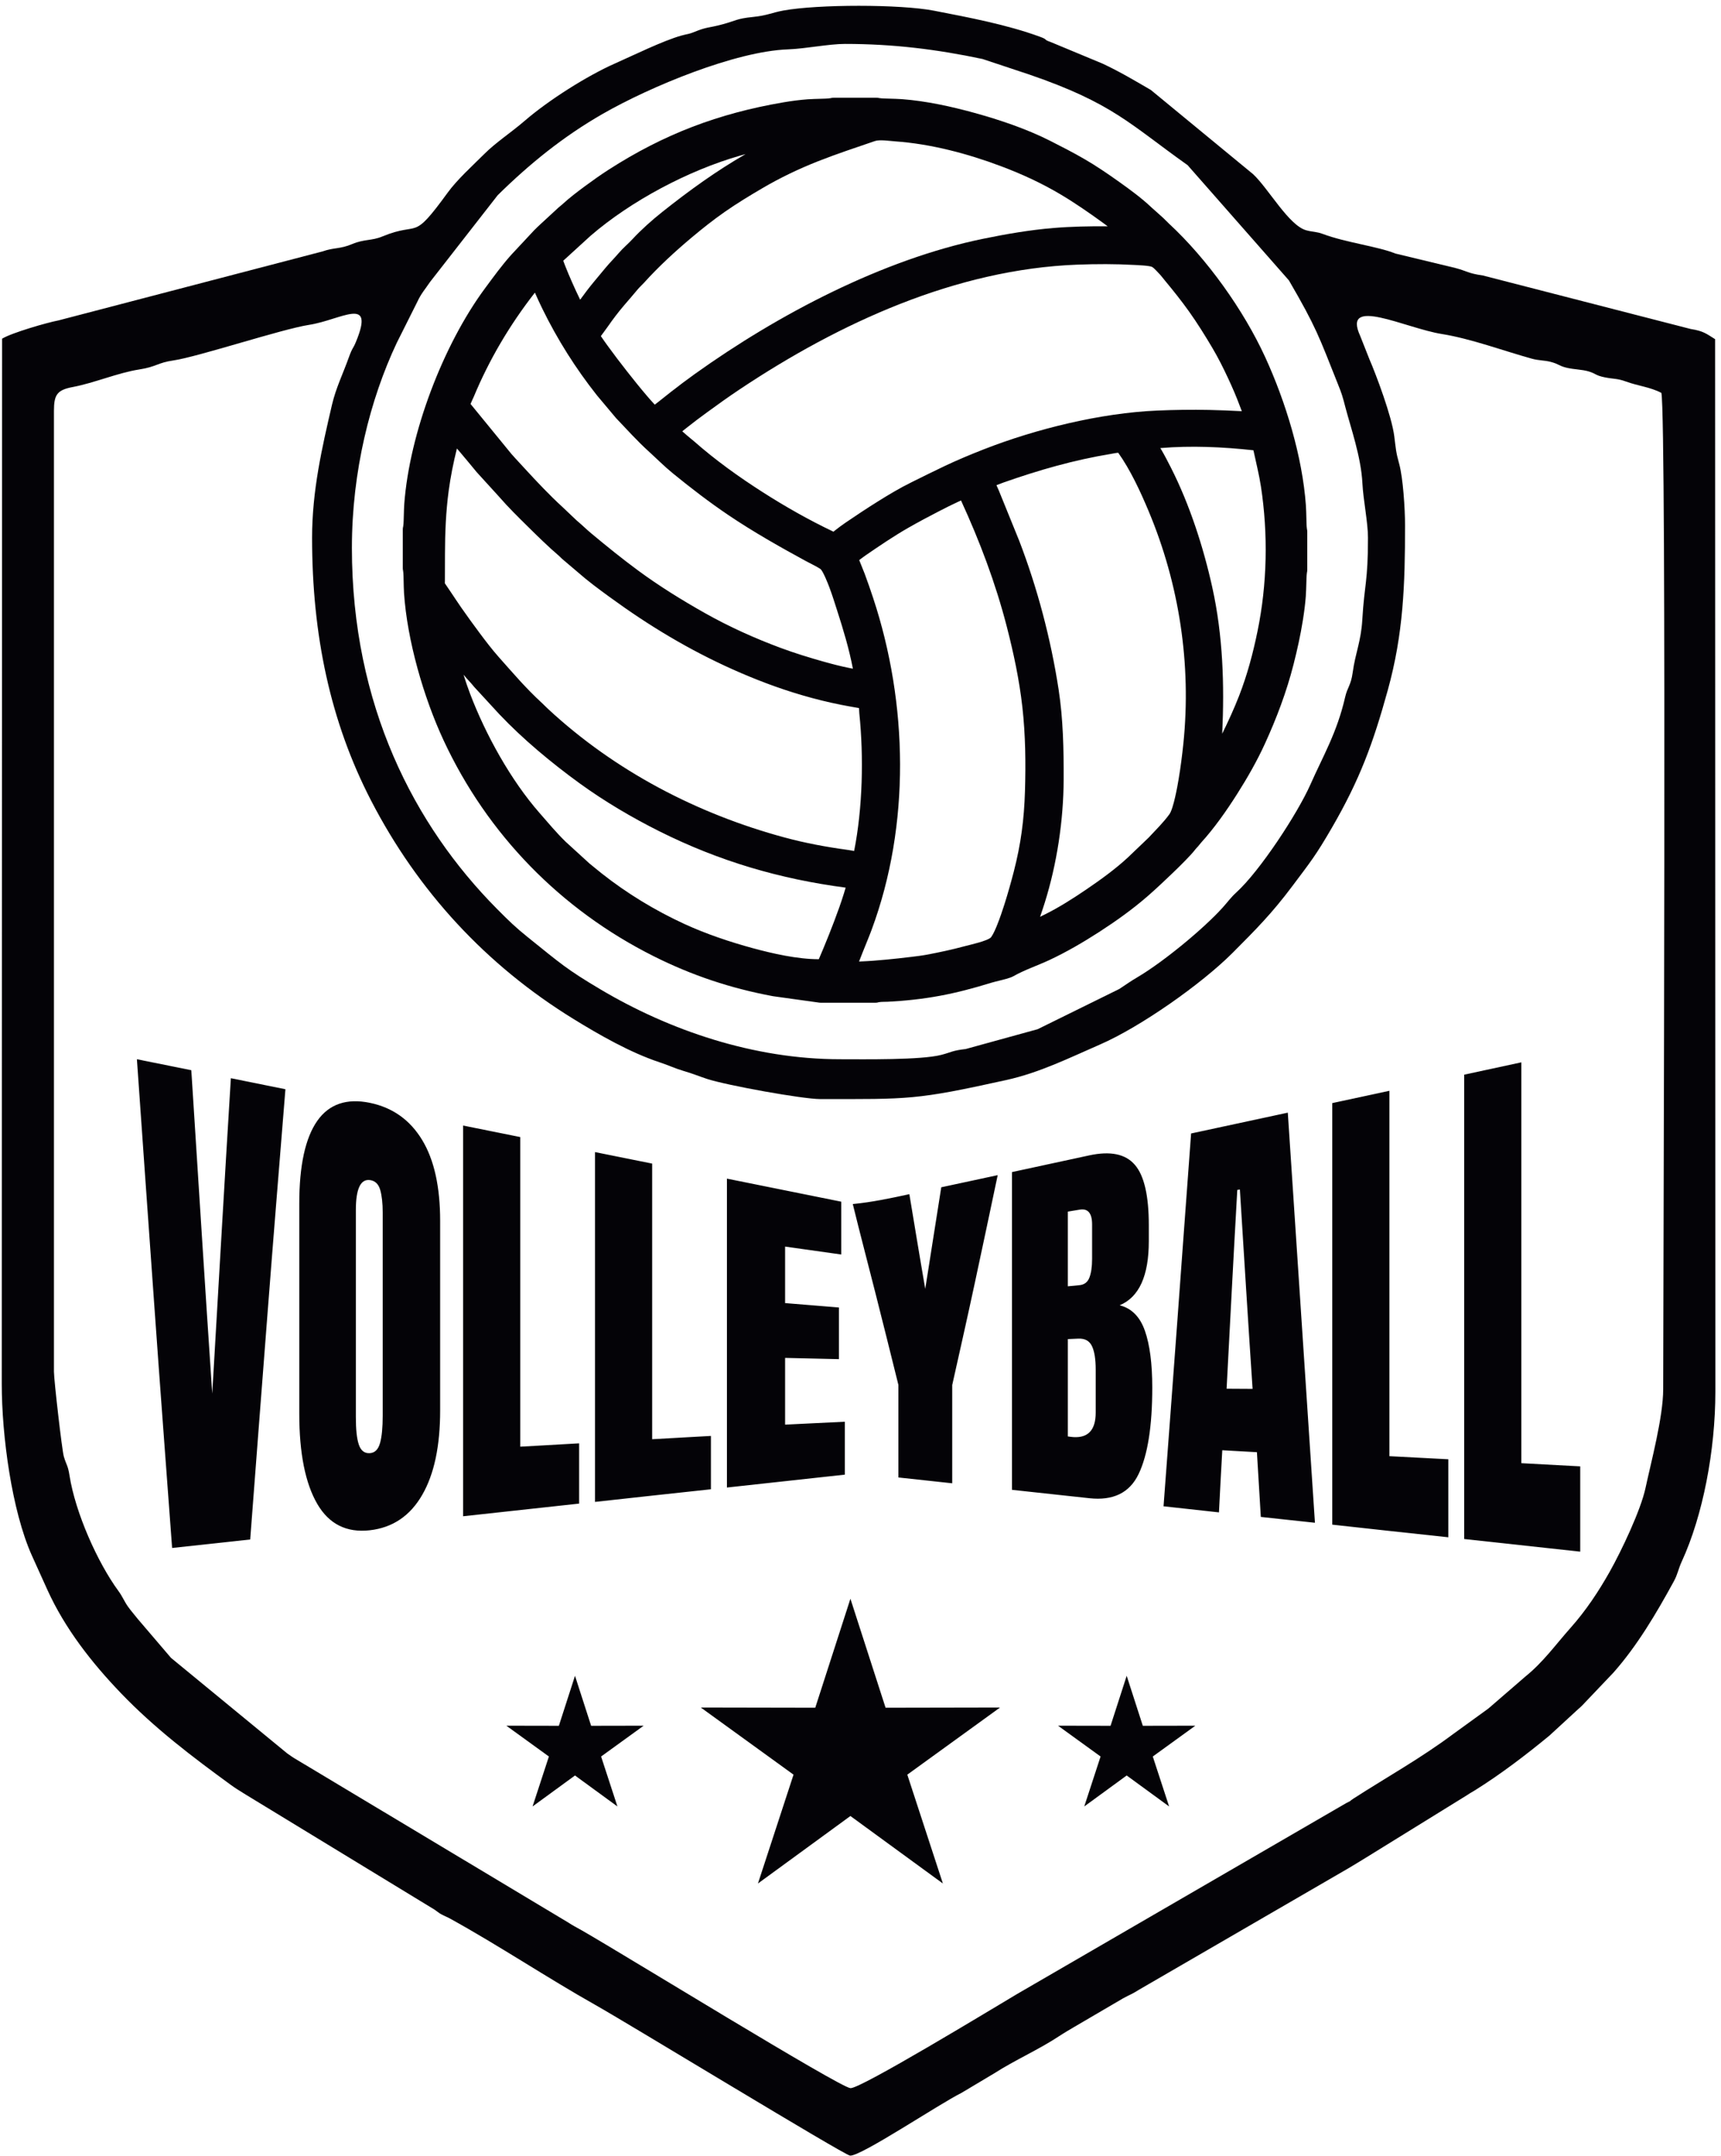 <?xml version="1.0" encoding="UTF-8" standalone="no"?>
<!-- Created with Inkscape (http://www.inkscape.org/) -->

<svg
   version="1.1"
   id="svg1"
   width="460"
   height="576"
   viewBox="0 0 460 576"
   sodipodi:docname="VOLLEY 8.eps"
   xmlns:inkscape="http://www.inkscape.org/namespaces/inkscape"
   xmlns:sodipodi="http://sodipodi.sourceforge.net/DTD/sodipodi-0.dtd"
   xmlns="http://www.w3.org/2000/svg"
   xmlns:svg="http://www.w3.org/2000/svg">
  <defs
     id="defs1" />
  <sodipodi:namedview
     id="namedview1"
     pagecolor="#ffffff"
     bordercolor="#000000"
     borderopacity="0.25"
     inkscape:showpageshadow="2"
     inkscape:pageopacity="0.0"
     inkscape:pagecheckerboard="0"
     inkscape:deskcolor="#d1d1d1">
    <inkscape:page
       x="0"
       y="0"
       inkscape:label="1"
       id="page1"
       width="460"
       height="576"
       margin="0"
       bleed="0" />
  </sodipodi:namedview>
  <g
     id="g1"
     inkscape:groupmode="layer"
     inkscape:label="1">
    <path
       id="path1"
       d="m 707.211,3230.64 c 0,153.53 36.676,298.25 90.023,411.32 l 41.668,83.13 c 7.262,15.86 15.356,24.65 25.442,39.55 l 135.866,174.12 c 64.11,63.03 131.54,117.81 211.26,163.49 95.63,54.8 266.79,125.63 371.91,129.4 35.6,1.28 82.06,10.96 114.94,10.96 96.27,0 183.78,-10.73 276.36,-30.31 l 94.24,-31.31 c 167.55,-57.58 202.05,-99.78 317.8,-181.91 l 203.57,-231.4 c 55.25,-94.95 60.29,-112.54 97.92,-206.89 8.59,-21.53 9.18,-23.38 15.95,-49.27 10.25,-39.16 31.12,-98.16 33.82,-151.05 1.75,-34.43 11.2,-78.54 11.2,-109.83 0,-89.43 -7.03,-91.19 -11.39,-164.68 -2.6,-43.75 -13.85,-66.06 -19.26,-105.46 -3.7,-26.91 -10.53,-29.23 -15.32,-50.17 -16.28,-71.04 -44.42,-118.07 -69.58,-174.9 -25.94,-58.64 -101.62,-173.75 -148.64,-216.68 -12.29,-11.22 -16.27,-18 -28.41,-31.4 -37.81,-41.72 -117.77,-107.96 -170.63,-139.2 -14.77,-8.72 -19.4,-12.34 -36.36,-23.56 l -164.17,-80.85 -144.67,-39.84 c -27.3,-3.08 -28.81,-6.54 -49.17,-11.78 -40.99,-10.54 -154.74,-8.72 -203.26,-8.72 -173.77,0 -343.23,58.14 -481.9,140.49 -68.6,40.75 -79.73,51.63 -145.48,104.4 -24.51,19.67 -37.63,32.33 -62.538,57.45 -165.566,166.92 -291.191,408.13 -291.191,724.9 z m -80.031,20 c 0,-195.34 36.636,-369.28 118.508,-527.62 94.136,-182.05 230.957,-330.41 406.302,-438.44 52.4,-32.29 114.35,-67.7 173.13,-87.19 18.81,-6.23 32.23,-12.68 47.29,-17.08 21.92,-6.41 32.49,-11.26 48.95,-16.59 40.24,-13.01 191.83,-40.34 226.97,-40.34 179.35,0 190.48,-2.33 374.03,38.26 66.93,14.81 125.81,44.12 188.6,71.47 81.55,35.52 203.87,121.6 266.07,183.89 47.51,47.59 79.34,79.63 120.43,134.51 36.47,48.7 46.44,60.43 78.77,116.12 56.58,97.47 83.12,169.92 112.82,277.29 31.4,113.53 34.63,211.84 34.63,330.71 0,33.32 -4.08,95.59 -11.76,123.39 -6.87,24.84 -6.57,29.61 -9.94,55.92 -5.16,40.13 -36.13,122.51 -49.99,154.56 l -18.47,46.65 c -37.27,81.34 91.05,15.42 164.03,3.83 58.27,-9.25 125.58,-34.3 181.27,-49.65 13.97,-3.84 24.77,-2.95 37.72,-6.37 16.78,-4.42 16.81,-8.36 32.86,-11.97 14.96,-3.35 30.11,-3.26 43.13,-7.12 15.33,-4.54 13.13,-7.96 32.49,-11.91 17.95,-3.65 25.15,-2 42.21,-8.3 24.1,-8.89 49.92,-11.36 71.57,-22.99 10.89,-52.91 3.65,-1790.44 3.65,-2000.8 0,-56.07 -24.35,-146.45 -35.57,-198.76 -9.57,-44.51 -48.2,-125.9 -71.94,-168.06 -22.09,-39.23 -47.59,-77.73 -77.98,-111.92 -31.5,-35.43 -55.19,-69.161 -91.39,-98.505 l -67.11,-57.969 c -4.07,-3.656 -3.67,-3.199 -8.08,-6.894 l -69.49,-50.305 c -65.3,-48.801 -132.66,-86.144 -200.51,-129.742 -12.64,-8.117 1.58,-0.914 -15.35,-9.555 L 2043.54,325.672 c -51.71,-30.789 -315.16,-190.649 -334.48,-188.805 -22.63,2.164 -454.34,267.906 -538.68,316.223 -14.71,8.422 -16.66,8.867 -28.45,16.457 L 591.707,799.371 c -7.785,4.77 -6.879,4.781 -14.629,9.906 l -233.445,191.813 -66.789,78.15 c -6.203,8.06 -13.406,15.92 -19.918,25.15 -7.313,10.36 -10.617,19.71 -18.988,31.11 -41.868,57.04 -86.516,156.99 -98.258,231.9 -3.301,21.08 -6.114,20.17 -11.422,38.09 -3.59,12.12 -19.852,153.75 -19.852,170.38 v 1929.74 c 0,32.57 6.387,41.94 37.895,47.9 43.871,8.31 90.519,28.56 133.301,35.2 34.921,5.42 36.89,13.56 68.593,18.14 49.371,7.13 218.157,63.03 272.735,71.46 64.726,9.99 133.59,60.5 94.297,-34.34 -6.301,-15.21 -6.696,-10.1 -14.18,-30.95 -11.895,-33.18 -26.117,-61.8 -33.91,-95.38 -20.071,-86.37 -39.957,-172.33 -39.957,-267 z M 4.219,3650.58 3.535,1550.87 C 3.543,1447.79 23.609,1296.68 64.109,1206.5 c 9.699,-21.6 20.84,-46.1 31.125,-68.79 35.18,-77.54 88.829,-146.128 147.711,-207.433 67.821,-70.601 142.485,-127.183 220.672,-184.144 11.246,-8.192 15.586,-10.379 30.352,-19.746 l 379.117,-230.86 c 1.242,-0.839 4.644,-3.422 5.883,-4.25 9.719,-6.523 -0.75,-0.332 9.125,-5.855 5.156,-2.879 10.379,-4.692 16.594,-8.117 97.742,-53.871 195.562,-119.172 291.812,-173.348 68.89,-38.781 499.62,-301.355 511.82,-302.582 20.97,-2.105 179.33,103.934 223.72,125.859 l 65.88,39.301 c 42.42,27.168 89.99,47.903 130.3,74.586 10.35,6.848 21.53,13.266 31.05,18.926 l 97.82,57.234 c 14.4,7.852 18.39,8.559 32.2,17.422 l 421.17,244.113 c 9.24,5.407 24.97,15.09 34.08,20.657 l 204.09,126.086 c 6.49,4.464 9.11,5.535 15.31,9.402 51.56,32.16 103.11,71.402 150.06,110.148 l 57.22,52.621 c 4.6,3.973 3.84,3.364 7.98,7.243 l 63.34,66.562 c 47.68,53.845 86.16,118.885 121.41,183.465 7.87,14.41 8.7,24.16 15.73,39.42 42.49,92.19 67.64,222.98 67.64,341.45 l -0.52,2113.73 c -17.41,10.78 -23.24,16.4 -49.01,20.44 l -417.59,107.44 c -30.81,4.46 -31.33,8.78 -55.39,15.09 l -120.53,29.04 c -35.1,14.27 -99.83,22.08 -145.59,39.25 -13.11,4.93 -19.64,3.77 -33.16,7.32 -35.17,9.25 -75.62,83.09 -107.09,112.7 l -205.62,169.24 c -31.89,18.56 -62.85,36.99 -97.05,52.93 l -102.66,42.69 c -18.68,6.57 -5.16,4.69 -23.3,11.32 -65.67,24.03 -140.68,38.32 -212.79,52.28 -68.06,13.18 -233.9,12.95 -302.86,0.29 -23.11,-4.25 -32.39,-9.99 -61.08,-12.9 -33.24,-3.37 -32.96,-7.18 -61.45,-14.87 -27.31,-7.36 -31.12,-4.88 -54.89,-14.65 -13.57,-5.58 -12.45,-3.72 -27.3,-7.82 -36.42,-10.07 -97.36,-40.06 -133.71,-56.13 -56.13,-24.81 -133.12,-73.61 -180.71,-114.6 -29.5,-25.41 -57.676,-43.06 -82.207,-67.53 -23.165,-23.11 -54.09,-51.06 -72.981,-77.01 -73.742,-101.36 -54.254,-56.33 -131.68,-88.33 -21.156,-8.75 -36.402,-5.06 -60.078,-15.01 -25.426,-10.69 -35.621,-6.49 -60.062,-14.96 L 117.859,3687.37 c -22.422,-4.21 -94.121,-24.8 -113.64,-36.79"
       style="fill:#040307;fill-opacity:1;fill-rule:evenodd;stroke:none"
       transform="matrix(0.133,0,0,-0.133,0,576)" />
    <path
       id="path2"
       d="m 810.281,3273.46 c 1,5.97 0.981,14.59 1.199,20.64 0.301,8.27 0.372,16.76 0.993,24.99 10.636,141.51 77.875,318.68 162.183,432.6 16.735,22.61 34.214,46.74 53.014,67.6 0.1,0.1 0.17,0.19 0.27,0.29 l 45.49,48.7 c 0.14,0.16 0.28,0.3 0.43,0.46 4.53,4.58 9.19,8.94 13.93,13.3 l 34.19,31.53 c 2.47,2.36 5.1,4.07 7.48,6.28 14.45,13.37 31.01,25.88 46.84,37.57 15.18,11.2 30.77,22.25 46.63,32.45 111.33,71.58 220.82,113.1 351.36,135.39 16.21,2.78 32.5,4.87 48.91,6.13 8.33,0.65 16.95,0.7 25.33,1.01 5.94,0.22 14.74,0.21 20.6,1.26 2.1,0.62 4.1,0.89 6.38,0.89 h 85.84 c 2.05,0 3.86,-0.22 5.75,-0.72 6.08,-0.95 14.46,-0.93 20.6,-1.15 8.2,-0.3 16.63,-0.39 24.8,-1 48.43,-3.62 99.11,-14.7 145.86,-27.59 50.53,-13.92 104.68,-32.15 151.51,-55.81 23.56,-11.91 47,-23.9 69.84,-37.15 23.67,-13.72 47.13,-29.72 69.41,-45.59 21.88,-15.58 45.58,-32.93 64.54,-50.95 l 21.04,-18.82 c 5.04,-4.36 9.36,-9.25 14.22,-13.75 76.89,-71.16 150.29,-173.81 193.9,-268.92 40.91,-89.25 74.64,-199.4 81.62,-297.63 0.6,-8.42 0.67,-17.1 0.95,-25.56 0.21,-6.45 0.15,-15.28 1.13,-21.65 0.46,-1.81 0.66,-3.53 0.66,-5.49 v -76.44 c 0,-1.98 -0.21,-3.73 -0.67,-5.56 -0.98,-6.45 -0.96,-15.16 -1.21,-21.68 -0.32,-8.47 -0.43,-17.16 -1.06,-25.61 -1.21,-16.3 -3.35,-32.4 -5.93,-48.54 -4.76,-29.92 -11.31,-59.46 -18.79,-88.81 -14.05,-55.08 -33.97,-107.71 -57.59,-159.34 -15.87,-34.68 -35.48,-68.88 -55.94,-101.05 -21.31,-33.5 -45.52,-68.07 -72.28,-97.44 -2.08,-2.28 -3.85,-4.97 -5.99,-7.34 -1.7,-1.9 -3.63,-3.71 -5.18,-5.73 -5.96,-7.74 -13.13,-15.19 -19.93,-22.19 -8.75,-9 -17.75,-17.79 -26.81,-26.48 -16.21,-15.54 -32.86,-31.21 -49.8,-45.97 -30.08,-26.18 -63.78,-50.14 -97.27,-71.74 -31.97,-20.62 -65.8,-40.37 -100.29,-56.45 -23.59,-11 -49.24,-19.44 -71.83,-32.23 -6.82,-3.86 -19.12,-6.6 -26.89,-8.59 -6.15,-1.57 -12.68,-3.02 -18.72,-4.89 -33.57,-10.41 -67.41,-19.41 -101.99,-25.83 -34.66,-6.44 -69.44,-10.15 -104.63,-11.98 -5.2,-0.27 -12.89,0.03 -18.02,-0.87 -2.35,-0.8 -4.64,-1.16 -7.24,-1.16 H 1649.6 c -1.11,0 -2.06,0.07 -3.17,0.22 l -92.29,12.84 c -0.37,0.05 -0.68,0.11 -1.05,0.17 -84.98,15.88 -162.38,41.63 -239.63,80.35 -186.52,93.46 -334.136,244.55 -422.151,433.8 -40.008,86.01 -73.09,200.68 -79.356,295.52 -0.523,8 -0.562,16.2 -0.801,24.23 -0.179,6.04 -0.097,14.43 -1.027,20.37 -0.445,1.8 -0.645,3.49 -0.645,5.41 v 77.67 c 0,2.16 0.25,4.05 0.801,6.03 z m 688.109,747.85 c -3.66,-0.99 -7.3,-2 -10.92,-3.03 -103.97,-29.71 -219.29,-90.87 -300.63,-161.03 l -54.91,-50.11 c 1.28,-3.51 2.64,-6.99 3.93,-10.32 4.3,-11 8.94,-21.9 13.73,-32.69 5.17,-11.66 10.58,-23.59 16.34,-35.22 8.66,11.88 17.41,23.64 27,35.16 8.17,9.82 16.3,19.67 24.51,29.46 8.41,10.02 17.67,19.21 26.13,29.15 8.6,10.08 18.55,18.16 27.44,27.75 17.43,18.83 39.37,38.37 59.48,54.35 55.83,44.35 109.53,82.95 167.9,116.53 z m -290.86,-365.52 c 4.37,-6.53 8.95,-12.95 13.56,-19.32 12.69,-17.5 25.86,-34.74 39.2,-51.74 13.12,-16.72 26.48,-33.35 40.3,-49.49 4.97,-5.79 10.03,-11.58 15.27,-17.14 3.2,2.41 6.3,4.9 8.71,6.76 7.71,5.96 15.21,12.15 22.89,18.15 16.09,12.58 32.42,24.89 49.03,36.77 166.94,119.38 377.27,230.02 579.22,271.46 46.92,9.63 93.75,17.71 141.52,21.67 36.23,3 72.49,3.66 108.8,3.41 -3.03,2.3 -6.07,4.56 -9.13,6.77 -27.93,20.23 -56.26,39.95 -85.94,57.53 -38.12,22.58 -77.33,40.59 -118.76,56.2 -67.55,25.43 -141.26,45 -213.51,50.11 -10.38,0.73 -30.85,3.86 -40.4,0.59 -38.16,-13.06 -76.59,-25.72 -114.12,-40.51 -39.17,-15.45 -76.29,-33.2 -112.63,-54.52 -25.46,-14.94 -50.7,-30.26 -74.93,-47.14 -23.16,-16.14 -45.16,-33.62 -66.78,-51.74 -32.92,-27.59 -66.88,-58.84 -95.6,-90.76 -4,-4.44 -8.73,-8.48 -12.49,-13.03 -9.17,-11.12 -18.67,-21.89 -28.01,-32.84 -11.47,-13.45 -21.82,-27.12 -31.92,-41.64 -4.54,-6.54 -9.58,-12.97 -14.28,-19.55 z m 506.5,-667.97 c -7.38,38.93 -19.52,79.19 -31.26,115.59 -5.15,16.01 -10.05,31.93 -15.98,47.7 -2.92,7.76 -12.4,31.85 -17.72,36.76 -8.82,5.83 -19.06,10.38 -28.38,15.45 -53.43,29.07 -106.4,58.94 -156.86,92.98 -38.63,26.06 -75.41,54.34 -111.53,83.77 -17.44,14.2 -33.03,30 -49.63,45.08 -22.86,20.76 -42.8,43.18 -64.09,65.39 -0.37,0.38 -0.67,0.71 -1.01,1.12 l -37.44,44.57 c -0.15,0.18 -0.29,0.33 -0.43,0.52 -42.96,54.29 -79.57,112.27 -109.99,174.51 -5.12,10.49 -10.03,21.08 -14.69,31.78 l -1.23,-1.47 c -49.36,-63.37 -90.657,-133.07 -121.513,-207.27 -1.5,-3.61 -4.652,-9.78 -6.648,-14.78 l 82.381,-100.72 c 2.38,-2.62 4.72,-4.99 6.96,-7.75 l 19.39,-21.03 c 24.5,-26.57 48.89,-52.66 75.58,-77.09 0.1,-0.09 0.19,-0.18 0.29,-0.27 l 28.95,-27.42 c 10.07,-8.35 19.32,-17.58 29.36,-25.94 30.61,-25.48 61.09,-50.16 93.16,-73.82 43.22,-31.89 89.12,-60.23 135.91,-86.55 48.14,-27.09 99.3,-50.08 151.06,-69.32 28.07,-10.44 57.78,-19.59 86.59,-27.68 16.9,-4.75 34.08,-9.22 51.29,-12.66 2.26,-0.45 4.8,-0.96 7.48,-1.45 z m -342.91,476.72 c 3.87,-3.4 7.73,-6.61 9.68,-8.39 4.34,-3.98 9.28,-7.48 13.74,-11.41 42.97,-37.91 90.83,-72.19 139.12,-102.98 44.81,-28.58 91.68,-55.17 139.68,-78.03 0.52,-0.24 1.07,-0.52 1.66,-0.81 1.27,1.04 2.5,2.08 3.57,2.93 6.81,5.38 13.73,10.48 20.89,15.37 21.21,14.44 42.63,28.62 64.39,42.23 22.03,13.78 44.84,27.42 68.18,38.88 22.51,11.05 44.93,22.39 67.63,33.06 25.32,11.91 50.97,22.62 77.02,32.82 105.06,41.14 235.38,73.15 348.27,77.98 35.02,1.5 69.94,2.04 104.98,1.3 21.93,-0.45 43.83,-1.38 65.72,-2.53 -1.42,3.64 -2.82,7.24 -4.13,10.76 -7.04,19.07 -15.3,37.95 -23.91,56.36 -9.41,20.09 -19.57,40.42 -30.88,59.51 -14.83,25.04 -30.12,49.69 -47.01,73.41 -15.26,21.43 -31.67,41.94 -48.47,62.18 -3.96,4.78 -7.95,10.15 -12.25,14.57 -3.05,3.13 -9.66,10.66 -13.34,12.79 -5.07,2.93 -29.83,3.77 -35.74,4.11 -38.13,2.16 -76.67,2.05 -114.83,0.62 -243.71,-9.18 -478.44,-117.12 -678.46,-250.39 -22.42,-14.95 -44.65,-30.86 -66.41,-46.76 -13.6,-9.93 -27.18,-20.04 -40.33,-30.56 -2.24,-1.78 -5.46,-4.3 -8.77,-7.02 z m 1147.86,-38.09 c -61.64,6.78 -125.12,9.57 -187.12,4.44 0.89,-1.43 1.69,-2.73 2.34,-3.83 6.74,-11.58 12.87,-23.51 18.94,-35.44 37.57,-73.89 65.46,-160.17 83.3,-241.1 21.26,-96.46 24.41,-194.97 19.81,-293.31 12.17,24.9 23.79,50.08 33.85,75.9 16.56,42.51 27.98,85.51 37.14,130.16 19.42,94.62 21.4,194.7 6.86,290.15 -3.75,24.61 -9.98,48.71 -15.12,73.03 z m -516.42,-70.09 c 1.89,-4.31 3.76,-8.4 5.05,-11.46 0.04,-0.1 0.08,-0.19 0.12,-0.29 l 40.28,-99.21 c 0.06,-0.13 0.1,-0.24 0.15,-0.38 36.69,-95.19 63.74,-197.93 79.26,-298.77 9.21,-59.86 10.38,-120.28 10.18,-180.72 -0.28,-82.28 -13.51,-169.99 -38.22,-248.47 -2.9,-9.24 -6,-18.42 -9.15,-27.59 l 10.02,4.96 c 28.26,13.99 56.4,31.96 82.47,49.68 28.54,19.39 59.42,41.62 84.46,65 l 41.39,39.57 c 14.12,15.2 29.25,29.9 41.47,46.7 8.25,11.33 16.17,55.95 18.6,70.47 3.98,23.79 7.1,47.89 9.56,71.89 16.25,158.76 -8.15,319.43 -69.88,466.55 -16.43,39.16 -36.48,82.6 -61.06,117.17 -3.96,-0.17 -11.73,-1.82 -14.59,-2.29 -74.54,-12.24 -145.25,-32.57 -216.4,-57.62 -4.57,-1.61 -9.13,-3.41 -13.71,-5.19 z m -275.83,-150.43 11,-27.47 c 0.06,-0.18 0.12,-0.32 0.19,-0.5 5.92,-15.87 11.43,-31.89 16.76,-47.96 70.23,-211.97 75.18,-456.29 -3.06,-666.76 -5.63,-15.16 -12.07,-30.28 -18.05,-45.33 -2.4,-6.07 -4.8,-12.14 -7.14,-18.24 1.6,0.06 3.04,0.13 4.22,0.17 16.62,0.66 33.31,2.03 49.87,3.58 17.03,1.61 34.05,3.46 51.02,5.56 10.24,1.28 21,2.5 31.13,4.41 25.24,4.75 50.37,10.1 75.17,16.81 9.58,2.59 48.65,11.05 54.09,18.5 4.93,6.92 9.26,17.51 12.42,25.38 5.34,13.32 9.98,27.05 14.32,40.72 6.88,21.69 13.1,43.71 18.79,65.75 14.2,55.07 20.7,104.39 22.4,161.3 1.68,56.5 1.08,112.61 -5.23,168.84 -6.16,54.85 -17.6,108.37 -31.36,161.77 -22.56,87.5 -54.31,171.31 -91.95,253.22 -2.38,-1.09 -4.59,-2.13 -6.3,-2.91 -12.6,-5.82 -25.06,-12.1 -37.39,-18.47 -20.66,-10.66 -41.52,-21.71 -61.71,-33.24 -29.58,-16.88 -57.42,-35.85 -85.49,-55.07 -4.39,-3.01 -8.99,-6.58 -13.7,-10.06 z M 894.016,3159.2 c 0.547,-0.77 1.101,-1.54 1.617,-2.29 3.512,-5.1 6.945,-10.27 10.433,-15.39 6.891,-10.13 13.512,-20.44 20.532,-30.48 12.105,-17.31 24.488,-34.48 37.144,-51.4 12.317,-16.47 25.145,-33.37 38.818,-48.74 27.94,-31.4 54.97,-63.18 86.1,-91.58 0.18,-0.16 0.33,-0.3 0.5,-0.47 l 12.67,-12.28 c 133.9,-124.1 299.08,-210.28 474.87,-257.77 41.67,-11.26 83.05,-18.96 125.8,-24.79 3.26,-0.45 8.95,-1.57 14.03,-2.32 17.2,86.56 19.36,189.14 10.45,276.09 -0.33,3.17 -0.44,7.15 -0.69,10.92 -1.99,0.36 -3.95,0.66 -5.4,0.91 -10.6,1.88 -21.16,3.73 -31.73,5.84 -50.46,10.08 -101.62,25.17 -149.72,43.33 -89.99,33.97 -173.83,77.94 -253.99,130.97 -20.59,13.62 -40.89,27.86 -60.86,42.38 -21.43,15.58 -43.57,31.98 -63.1,49.21 l -31.78,26.96 c -2.27,1.93 -4.13,4.21 -6.25,6.02 -21.29,18.18 -42.05,38.56 -62,58.21 -19.79,19.49 -40.58,39.94 -58.34,60.5 l -44.905,49.28 c -0.27,0.3 -0.492,0.55 -0.746,0.86 -10.535,12.78 -21.082,25.54 -31.789,38.17 -2.465,2.9 -4.934,5.8 -7.418,8.7 -7.028,-28.06 -12.719,-56.31 -16.582,-85.1 -5.641,-42.06 -7.293,-84.25 -7.414,-126.64 l -0.153,-53.84 c 0,-1.68 -0.082,-3.49 -0.097,-5.26 z m 37.543,-183.5 c 4.109,-13.1 8.523,-26.14 13.324,-38.72 31.285,-81.98 81.437,-172.72 139.227,-238.76 17.39,-19.86 34.51,-40.44 53.03,-58.34 l 47.41,-43.26 c 8.38,-6.7 16.57,-13.64 24.99,-20.29 50.67,-40.02 107.59,-74.54 166.31,-101.47 43.19,-19.82 91.38,-36 137.19,-48.45 38.9,-10.57 90.05,-22.27 132.5,-22.12 3.16,7.15 6.16,14.45 9.1,21.51 7.56,18.13 14.84,36.41 21.8,54.78 6.88,18.19 13.59,36.61 19.36,55.18 0.89,2.83 2.33,7.41 3.72,12.29 -132.11,17.31 -253.86,52.95 -374.06,112.99 -55.23,27.59 -110.67,60.31 -160.66,96.55 -56.27,40.79 -113.97,88.68 -161.74,139.16 -0.08,0.07 -0.14,0.14 -0.21,0.23 l -49.87,54.16 c -0.382,0.41 -0.695,0.78 -1.05,1.22 -2.825,3.53 -5.864,7.05 -8.973,10.34 -3.855,4.07 -7.66,8.46 -11.398,13"
       style="fill:#040307;fill-opacity:1;fill-rule:evenodd;stroke:none"
       transform="matrix(0.133,0,0,-0.133,0,576)" />
    <path
       id="path3"
       d="m 345.898,1221.79 c -11.886,160.52 -24.121,322.28 -35.675,485.26 -11.641,164.21 -23.493,329.58 -35.094,496.35 36.254,-7.38 72.797,-14.67 109.344,-22.06 6.968,-109.59 13.906,-218.67 20.89,-327.12 6.926,-107.83 13.918,-215.36 21.168,-322.37 6.102,106.7 12.469,212.9 18.571,318.57 6.078,105.38 12.476,210.33 18.855,314.88 36.543,-7.28 73.09,-14.68 109.637,-22.17 -11.891,-147.69 -24.11,-296.51 -35.672,-446.66 -11.641,-151.26 -23.496,-303.79 -35.098,-457.64 -52.5,-5.64 -104.711,-11.4 -156.926,-17.04 z m 397.094,35.53 c -46.117,-5.15 -81.554,12.09 -105.293,52.8 -24.117,41.35 -36.258,101.98 -36.258,181.15 0,70.36 0,140.71 0,211.05 0,70.36 0,140.81 0,211.27 0,76.3 12.153,131.91 36.258,166.16 23.754,33.73 59.176,45.57 105.293,36.15 46.395,-9.46 81.371,-34.85 105.578,-74.97 23.946,-39.67 35.973,-93.55 35.973,-162.27 0,-63.46 0,-126.94 0,-190.3 0,-63.47 0,-126.84 0,-190.2 0,-72 -12.035,-128.16 -35.973,-169.66 -24.207,-41.98 -59.187,-65.98 -105.578,-71.18 z m 0,154.88 c 10.438,0.6 17.203,7.36 20.887,20.75 3.562,12.98 5.219,31.32 5.219,54.62 0,68 0,135.98 0,204.08 0,67.99 0,136.08 0,204.06 0,18.08 -1.61,33.15 -4.934,44.99 -3.336,11.87 -10.16,18.44 -20.305,19.93 -19.144,2.81 -28.714,-17.27 -28.714,-60.18 0,-69.34 0,-138.56 0,-207.78 0,-69.22 0,-138.44 0,-207.65 0,-24.45 1.746,-42.84 5.8,-55.16 4.059,-12.32 11.321,-18.27 22.047,-17.66 z M 930.66,1285.47 c 0,130.83 0,261.58 0,392.32 0,130.83 0,261.57 0,392.42 38.293,-7.71 76.57,-15.41 114.86,-23.12 0,-103.73 0,-207.35 0,-310.97 0,-103.63 0,-207.25 0,-310.89 39.45,2.27 78.89,4.53 118.35,6.68 0,-40.25 0,-80.61 0,-120.98 -77.74,-8.52 -155.47,-16.95 -233.21,-25.46 z m 265.11,28.85 c 0,117.09 0,234.16 0,351.24 0,117.08 0,234.26 0,351.34 38.29,-7.8 76.59,-15.4 114.87,-23.1 0,-92.34 0,-184.56 0,-276.89 0,-92.22 0,-184.45 0,-276.68 39.16,2.27 78.61,4.43 118.06,6.58 0,-35.74 0,-71.38 0,-107.12 -77.74,-8.32 -155.48,-16.83 -232.93,-25.37 z m 265.12,28.86 c 0,103.43 0,206.84 0,310.16 0,103.42 0,206.84 0,310.26 76.57,-15.51 153.15,-30.91 229.72,-46.31 0,-35.34 0,-70.77 0,-106.09 -37.7,5.33 -75.41,10.66 -112.83,15.91 0,-37.79 0,-75.7 0,-113.49 35.97,-2.87 71.94,-5.85 108.19,-8.83 0,-34.6 0,-69.22 0,-103.73 -36.25,0.83 -72.22,1.65 -108.19,2.47 0,-44.67 0,-89.35 0,-134.02 40.03,1.95 80.06,3.9 120.09,5.85 0,-35.43 0,-70.86 0,-106.29 -79.19,-8.64 -158.08,-17.26 -236.98,-25.89 z m 344.59,20.23 c 0,31.01 0,62.04 0,92.95 0,31.02 0,62.03 0,92.94 -15.37,62.55 -30.92,123.92 -46.12,184.25 -14.96,59.31 -30.46,117.29 -45.54,179 37.71,3.6 75.7,11.61 113.7,19.83 5.22,-31.22 10.46,-62.64 15.66,-94.28 5.23,-31.72 10.73,-63.67 16.25,-95.93 5.22,33.49 10.76,67.28 15.95,101.07 5.24,34.08 10.74,68.5 16.25,103 37.71,8.01 75.41,16.22 113.41,24.35 -15.37,-73.03 -30.65,-145.06 -45.83,-215.78 -14.98,-69.77 -30.46,-138.35 -45.54,-205.7 0,-32.88 0,-65.84 0,-98.7 0,-32.98 0,-65.84 0,-98.7 -36.26,3.8 -72.22,7.81 -108.19,11.7 z m 228.27,613.34 c 51.64,11.29 103.55,22.47 155.48,33.58 42.04,9.01 72.37,2.97 91.37,-18.89 18.99,-21.88 28.13,-62.65 28.13,-121.39 0,-10.69 0,-21.48 0,-32.16 0,-69.43 -19.43,-112.35 -58.59,-128.68 24.07,-6.06 40.95,-23.19 50.76,-51.25 9.9,-28.32 14.79,-66.44 14.79,-114 0,-77.54 -9.17,-135.75 -27.55,-173.87 -18.16,-37.67 -51.05,-53.59 -98.91,-48.37 -51.91,5.66 -103.84,11.29 -155.48,16.84 0,106.4 0,212.69 0,319.1 0,106.29 0,212.69 0,319.09 z m 135.46,-227.18 c 9.86,0.96 16.45,5.93 20.02,14.99 3.66,9.31 5.51,21.88 5.51,38 0,23.01 0,46.12 0,69.13 0,22.49 -8.41,32.34 -24.65,29.67 -8.12,-1.33 -16.25,-2.66 -24.08,-4 0,-50.02 0,-100.04 0,-150.05 7.54,0.73 15.38,1.49 23.2,2.26 z m -11.89,-305.12 c 29.88,-1.81 44.67,14.78 44.67,49.19 0,28.76 0,57.52 0,86.37 0,20.95 -2.53,36.83 -7.54,47.24 -5.13,10.65 -14.22,15.52 -27.27,15 -7.25,-0.29 -14.21,-0.62 -21.17,-0.93 0,-32.66 0,-65.31 0,-97.87 0,-32.56 0,-65.11 0,-97.67 3.77,-0.51 7.54,-1.1 11.31,-1.33 z m 181,-138.96 c 8.99,122.32 18.61,245.56 27.56,369.82 9.02,125.3 18.56,251.63 27.84,378.98 64.68,13.96 129.37,27.84 194.34,41.8 8.99,-134.85 18.03,-270.73 26.98,-407.42 9.01,-137.81 18.27,-276.57 27.55,-416.25 -36.26,3.9 -72.52,7.81 -108.77,11.71 -2.61,43.34 -5.22,86.68 -7.83,130.03 -23.2,1.22 -46.42,2.66 -69.62,3.89 -2.31,-41.69 -4.64,-83.29 -6.67,-124.78 -37.13,4.11 -74.26,8.11 -111.38,12.22 z m 126.75,236.11 c 17.4,-0.1 34.81,-0.2 52.21,-0.31 -4.35,67.37 -8.99,134.44 -13.05,201.2 -4.05,66.64 -8.41,133 -12.47,199.24 -1.74,-0.32 -3.48,-0.62 -5.22,-0.83 -3.77,-67.06 -7.54,-134.02 -11.02,-200.58 -3.48,-66.43 -6.96,-132.68 -10.45,-198.72 z m 212.33,-272.98 c 0,141.11 0,282.23 0,423.33 0,141.12 0,282.13 0,423.34 38.29,8.21 76.57,16.54 114.86,24.75 0,-122.41 0,-244.74 0,-367.05 0,-122.22 0,-244.53 0,-366.85 39.45,-2.06 78.9,-4.11 118.34,-6.17 0,-52.26 0,-104.54 0,-156.71 -77.74,8.31 -155.46,16.73 -233.2,25.36 z m 265.11,-28.85 c 0,155.39 0,310.87 0,466.25 0,155.49 0,310.88 0,466.37 38.29,8.22 76.58,16.44 114.87,24.76 0,-134.24 0,-268.46 0,-402.6 0,-134.23 0,-268.35 0,-402.48 39.45,-2.16 78.9,-4.31 118.34,-6.37 0,-57.1 0,-114.2 0,-171.31 -77.73,8.32 -155.47,16.84 -233.21,25.38"
       style="fill:#040307;fill-opacity:1;fill-rule:evenodd;stroke:none"
       transform="matrix(0.133,0,0,-0.133,0,576)" />
    <path
       id="path4"
       d="m 1709.06,1119.82 70.66,-218.894 230.03,0.437 -186.36,-134.847 71.51,-218.625 -185.84,135.562 -185.83,-135.562 71.51,218.625 -186.36,134.847 230.03,-0.437 z m -553.5,-154.761 32.42,-100.43 105.54,0.199 -85.5,-61.863 32.8,-100.309 -85.26,62.199 -85.26,-62.199 32.81,100.309 -85.5,61.863 105.53,-0.199 z m 1108.71,0 32.42,-100.43 105.53,0.199 -85.5,-61.863 32.81,-100.309 -85.26,62.199 -85.26,-62.199 32.8,100.309 -85.5,61.863 105.54,-0.199 32.42,100.43"
       style="fill:#040307;fill-opacity:1;fill-rule:evenodd;stroke:none"
       transform="matrix(0.133,0,0,-0.133,0,576)" />
  </g>
</svg>
